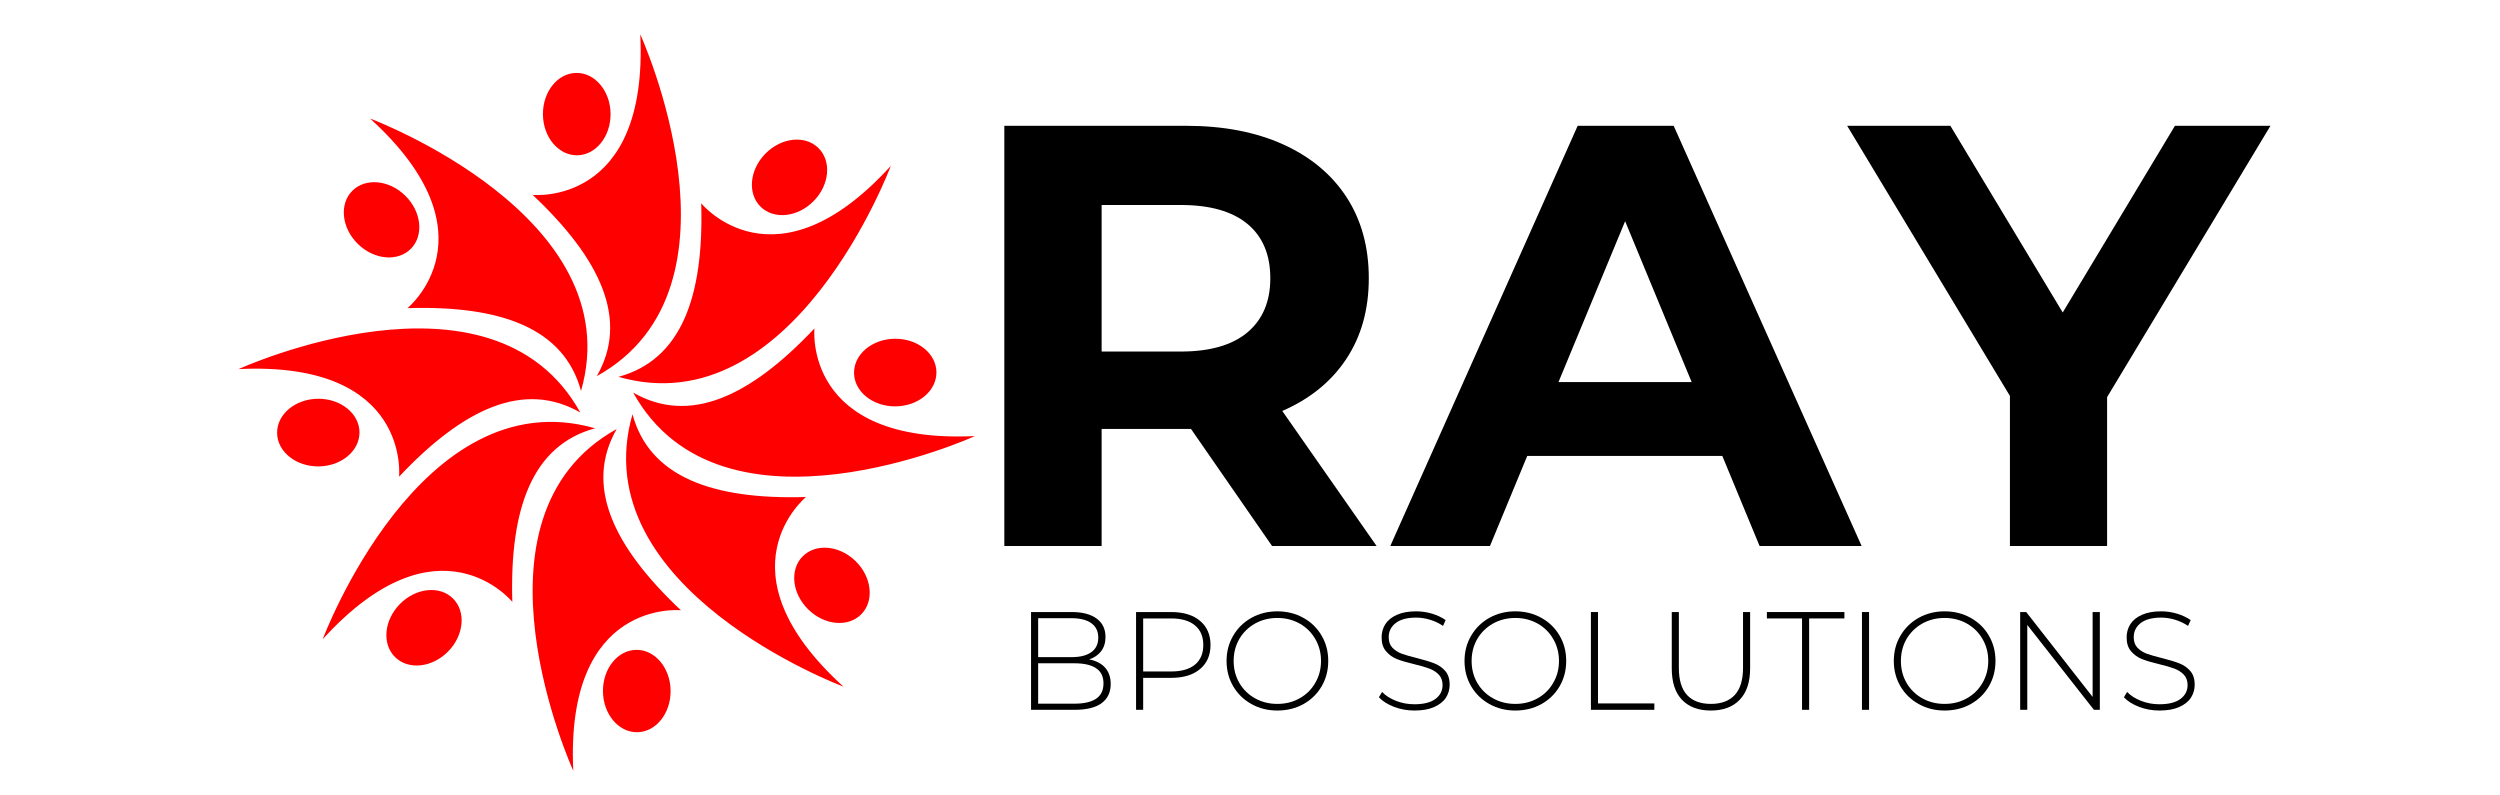 <svg xmlns="http://www.w3.org/2000/svg" xmlns:xlink="http://www.w3.org/1999/xlink" width="440" zoomAndPan="magnify" viewBox="0 0 330 105" height="140" preserveAspectRatio="xMidYMid meet" version="1.0"><defs><g/><clipPath id="1eb0c46721"><path d="M 31.488 4.535 L 128.988 4.535 L 128.988 102 L 31.488 102 Z M 31.488 4.535 " clip-rule="nonzero"/></clipPath></defs><g fill="#000000" fill-opacity="1"><g transform="translate(125.993, 72.075)"><g><path d="M 41.922 0 L 31.219 -15.453 L 19.422 -15.453 L 19.422 0 L 6.578 0 L 6.578 -55.469 L 30.594 -55.469 C 35.5 -55.469 39.758 -54.648 43.375 -53.016 C 47 -51.379 49.789 -49.055 51.75 -46.047 C 53.707 -43.035 54.688 -39.469 54.688 -35.344 C 54.688 -31.219 53.691 -27.66 51.703 -24.672 C 49.723 -21.691 46.91 -19.41 43.266 -17.828 L 55.719 0 Z M 41.688 -35.344 C 41.688 -38.457 40.68 -40.848 38.672 -42.516 C 36.66 -44.18 33.727 -45.016 29.875 -45.016 L 19.422 -45.016 L 19.422 -25.672 L 29.875 -25.672 C 33.727 -25.672 36.66 -26.516 38.672 -28.203 C 40.68 -29.898 41.688 -32.281 41.688 -35.344 Z M 41.688 -35.344 "/></g></g></g><g fill="#000000" fill-opacity="1"><g transform="translate(184.236, 72.075)"><g><path d="M 43.109 -11.891 L 17.359 -11.891 L 12.438 0 L -0.719 0 L 24.016 -55.469 L 36.688 -55.469 L 61.5 0 L 48.031 0 Z M 39.062 -21.641 L 30.281 -42.875 L 21.484 -21.641 Z M 39.062 -21.641 "/></g></g></g><g fill="#000000" fill-opacity="1"><g transform="translate(244.935, 72.075)"><g><path d="M 33.203 -19.656 L 33.203 0 L 20.375 0 L 20.375 -19.812 L -1.109 -55.469 L 12.516 -55.469 L 27.344 -30.828 L 42.156 -55.469 L 54.766 -55.469 Z M 33.203 -19.656 "/></g></g></g><g fill="#000000" fill-opacity="1"><g transform="translate(133.848, 93.696)"><g><path d="M 9.922 -6.656 C 10.836 -6.477 11.539 -6.113 12.031 -5.562 C 12.52 -5.008 12.766 -4.289 12.766 -3.406 C 12.766 -2.312 12.363 -1.469 11.562 -0.875 C 10.758 -0.289 9.57 0 8 0 L 2.25 0 L 2.25 -12.906 L 7.641 -12.906 C 9.035 -12.906 10.125 -12.617 10.906 -12.047 C 11.688 -11.473 12.078 -10.66 12.078 -9.609 C 12.078 -8.867 11.883 -8.242 11.5 -7.734 C 11.113 -7.234 10.586 -6.875 9.922 -6.656 Z M 3.188 -12.094 L 3.188 -6.953 L 7.594 -6.953 C 8.727 -6.953 9.598 -7.172 10.203 -7.609 C 10.816 -8.047 11.125 -8.688 11.125 -9.531 C 11.125 -10.363 10.816 -11 10.203 -11.438 C 9.598 -11.875 8.727 -12.094 7.594 -12.094 Z M 8 -0.812 C 9.25 -0.812 10.195 -1.031 10.844 -1.469 C 11.488 -1.906 11.812 -2.578 11.812 -3.484 C 11.812 -4.391 11.488 -5.055 10.844 -5.484 C 10.195 -5.922 9.25 -6.141 8 -6.141 L 3.188 -6.141 L 3.188 -0.812 Z M 8 -0.812 "/></g></g></g><g fill="#000000" fill-opacity="1"><g transform="translate(147.71, 93.696)"><g><path d="M 6.875 -12.906 C 8.5 -12.906 9.77 -12.52 10.688 -11.75 C 11.613 -10.977 12.078 -9.914 12.078 -8.562 C 12.078 -7.207 11.613 -6.145 10.688 -5.375 C 9.77 -4.602 8.5 -4.219 6.875 -4.219 L 3.188 -4.219 L 3.188 0 L 2.25 0 L 2.25 -12.906 Z M 6.875 -5.062 C 8.25 -5.062 9.301 -5.363 10.031 -5.969 C 10.758 -6.57 11.125 -7.438 11.125 -8.562 C 11.125 -9.676 10.758 -10.535 10.031 -11.141 C 9.301 -11.754 8.25 -12.062 6.875 -12.062 L 3.188 -12.062 L 3.188 -5.062 Z M 6.875 -5.062 "/></g></g></g><g fill="#000000" fill-opacity="1"><g transform="translate(160.89, 93.696)"><g><path d="M 7.719 0.094 C 6.457 0.094 5.316 -0.191 4.297 -0.766 C 3.273 -1.336 2.473 -2.117 1.891 -3.109 C 1.305 -4.109 1.016 -5.223 1.016 -6.453 C 1.016 -7.68 1.305 -8.789 1.891 -9.781 C 2.473 -10.781 3.273 -11.566 4.297 -12.141 C 5.316 -12.711 6.457 -13 7.719 -13 C 8.988 -13 10.133 -12.711 11.156 -12.141 C 12.176 -11.578 12.977 -10.797 13.562 -9.797 C 14.145 -8.805 14.438 -7.691 14.438 -6.453 C 14.438 -5.211 14.145 -4.094 13.562 -3.094 C 12.977 -2.102 12.176 -1.32 11.156 -0.75 C 10.133 -0.188 8.988 0.094 7.719 0.094 Z M 7.719 -0.781 C 8.801 -0.781 9.781 -1.023 10.656 -1.516 C 11.531 -2.004 12.219 -2.68 12.719 -3.547 C 13.227 -4.41 13.484 -5.379 13.484 -6.453 C 13.484 -7.523 13.227 -8.492 12.719 -9.359 C 12.219 -10.223 11.531 -10.898 10.656 -11.391 C 9.781 -11.879 8.801 -12.125 7.719 -12.125 C 6.645 -12.125 5.664 -11.879 4.781 -11.391 C 3.906 -10.898 3.211 -10.223 2.703 -9.359 C 2.203 -8.492 1.953 -7.523 1.953 -6.453 C 1.953 -5.379 2.203 -4.41 2.703 -3.547 C 3.211 -2.68 3.906 -2.004 4.781 -1.516 C 5.664 -1.023 6.645 -0.781 7.719 -0.781 Z M 7.719 -0.781 "/></g></g></g><g fill="#000000" fill-opacity="1"><g transform="translate(176.338, 93.696)"><g/></g></g><g fill="#000000" fill-opacity="1"><g transform="translate(181.075, 93.696)"><g><path d="M 5.641 0.094 C 4.691 0.094 3.789 -0.066 2.938 -0.391 C 2.082 -0.723 1.414 -1.145 0.938 -1.656 L 1.359 -2.359 C 1.816 -1.879 2.426 -1.488 3.188 -1.188 C 3.957 -0.883 4.77 -0.734 5.625 -0.734 C 6.852 -0.734 7.781 -0.969 8.406 -1.438 C 9.031 -1.906 9.344 -2.516 9.344 -3.266 C 9.344 -3.836 9.176 -4.297 8.844 -4.641 C 8.52 -4.984 8.109 -5.25 7.609 -5.438 C 7.117 -5.625 6.457 -5.816 5.625 -6.016 C 4.676 -6.242 3.914 -6.469 3.344 -6.688 C 2.77 -6.914 2.285 -7.258 1.891 -7.719 C 1.492 -8.176 1.297 -8.789 1.297 -9.562 C 1.297 -10.195 1.457 -10.773 1.781 -11.297 C 2.113 -11.816 2.617 -12.227 3.297 -12.531 C 3.984 -12.844 4.836 -13 5.859 -13 C 6.578 -13 7.281 -12.895 7.969 -12.688 C 8.656 -12.477 9.25 -12.195 9.75 -11.844 L 9.406 -11.078 C 8.883 -11.43 8.312 -11.703 7.688 -11.891 C 7.07 -12.078 6.461 -12.172 5.859 -12.172 C 4.672 -12.172 3.77 -11.93 3.156 -11.453 C 2.539 -10.973 2.234 -10.352 2.234 -9.594 C 2.234 -9.008 2.395 -8.547 2.719 -8.203 C 3.051 -7.859 3.461 -7.594 3.953 -7.406 C 4.453 -7.227 5.125 -7.035 5.969 -6.828 C 6.914 -6.586 7.672 -6.359 8.234 -6.141 C 8.805 -5.922 9.289 -5.586 9.688 -5.141 C 10.082 -4.691 10.281 -4.082 10.281 -3.312 C 10.281 -2.688 10.113 -2.113 9.781 -1.594 C 9.445 -1.082 8.926 -0.672 8.219 -0.359 C 7.52 -0.055 6.66 0.094 5.641 0.094 Z M 5.641 0.094 "/></g></g></g><g fill="#000000" fill-opacity="1"><g transform="translate(192.301, 93.696)"><g><path d="M 7.719 0.094 C 6.457 0.094 5.316 -0.191 4.297 -0.766 C 3.273 -1.336 2.473 -2.117 1.891 -3.109 C 1.305 -4.109 1.016 -5.223 1.016 -6.453 C 1.016 -7.68 1.305 -8.789 1.891 -9.781 C 2.473 -10.781 3.273 -11.566 4.297 -12.141 C 5.316 -12.711 6.457 -13 7.719 -13 C 8.988 -13 10.133 -12.711 11.156 -12.141 C 12.176 -11.578 12.977 -10.797 13.562 -9.797 C 14.145 -8.805 14.438 -7.691 14.438 -6.453 C 14.438 -5.211 14.145 -4.094 13.562 -3.094 C 12.977 -2.102 12.176 -1.32 11.156 -0.75 C 10.133 -0.188 8.988 0.094 7.719 0.094 Z M 7.719 -0.781 C 8.801 -0.781 9.781 -1.023 10.656 -1.516 C 11.531 -2.004 12.219 -2.68 12.719 -3.547 C 13.227 -4.41 13.484 -5.379 13.484 -6.453 C 13.484 -7.523 13.227 -8.492 12.719 -9.359 C 12.219 -10.223 11.531 -10.898 10.656 -11.391 C 9.781 -11.879 8.801 -12.125 7.719 -12.125 C 6.645 -12.125 5.664 -11.879 4.781 -11.391 C 3.906 -10.898 3.211 -10.223 2.703 -9.359 C 2.203 -8.492 1.953 -7.523 1.953 -6.453 C 1.953 -5.379 2.203 -4.41 2.703 -3.547 C 3.211 -2.68 3.906 -2.004 4.781 -1.516 C 5.664 -1.023 6.645 -0.781 7.719 -0.781 Z M 7.719 -0.781 "/></g></g></g><g fill="#000000" fill-opacity="1"><g transform="translate(207.749, 93.696)"><g><path d="M 2.25 -12.906 L 3.188 -12.906 L 3.188 -0.844 L 10.625 -0.844 L 10.625 0 L 2.25 0 Z M 2.25 -12.906 "/></g></g></g><g fill="#000000" fill-opacity="1"><g transform="translate(218.532, 93.696)"><g><path d="M 7.297 0.094 C 5.66 0.094 4.391 -0.379 3.484 -1.328 C 2.586 -2.273 2.141 -3.656 2.141 -5.469 L 2.141 -12.906 L 3.078 -12.906 L 3.078 -5.516 C 3.078 -3.93 3.438 -2.742 4.156 -1.953 C 4.883 -1.172 5.938 -0.781 7.312 -0.781 C 8.676 -0.781 9.723 -1.172 10.453 -1.953 C 11.18 -2.742 11.547 -3.93 11.547 -5.516 L 11.547 -12.906 L 12.484 -12.906 L 12.484 -5.469 C 12.484 -3.656 12.023 -2.273 11.109 -1.328 C 10.203 -0.379 8.93 0.094 7.297 0.094 Z M 7.297 0.094 "/></g></g></g><g fill="#000000" fill-opacity="1"><g transform="translate(233.15, 93.696)"><g><path d="M 4.719 -12.062 L 0.078 -12.062 L 0.078 -12.906 L 10.312 -12.906 L 10.312 -12.062 L 5.656 -12.062 L 5.656 0 L 4.719 0 Z M 4.719 -12.062 "/></g></g></g><g fill="#000000" fill-opacity="1"><g transform="translate(243.528, 93.696)"><g><path d="M 2.25 -12.906 L 3.188 -12.906 L 3.188 0 L 2.25 0 Z M 2.25 -12.906 "/></g></g></g><g fill="#000000" fill-opacity="1"><g transform="translate(248.966, 93.696)"><g><path d="M 7.719 0.094 C 6.457 0.094 5.316 -0.191 4.297 -0.766 C 3.273 -1.336 2.473 -2.117 1.891 -3.109 C 1.305 -4.109 1.016 -5.223 1.016 -6.453 C 1.016 -7.68 1.305 -8.789 1.891 -9.781 C 2.473 -10.781 3.273 -11.566 4.297 -12.141 C 5.316 -12.711 6.457 -13 7.719 -13 C 8.988 -13 10.133 -12.711 11.156 -12.141 C 12.176 -11.578 12.977 -10.797 13.562 -9.797 C 14.145 -8.805 14.438 -7.691 14.438 -6.453 C 14.438 -5.211 14.145 -4.094 13.562 -3.094 C 12.977 -2.102 12.176 -1.32 11.156 -0.75 C 10.133 -0.188 8.988 0.094 7.719 0.094 Z M 7.719 -0.781 C 8.801 -0.781 9.781 -1.023 10.656 -1.516 C 11.531 -2.004 12.219 -2.68 12.719 -3.547 C 13.227 -4.41 13.484 -5.379 13.484 -6.453 C 13.484 -7.523 13.227 -8.492 12.719 -9.359 C 12.219 -10.223 11.531 -10.898 10.656 -11.391 C 9.781 -11.879 8.801 -12.125 7.719 -12.125 C 6.645 -12.125 5.664 -11.879 4.781 -11.391 C 3.906 -10.898 3.211 -10.223 2.703 -9.359 C 2.203 -8.492 1.953 -7.523 1.953 -6.453 C 1.953 -5.379 2.203 -4.41 2.703 -3.547 C 3.211 -2.68 3.906 -2.004 4.781 -1.516 C 5.664 -1.023 6.645 -0.781 7.719 -0.781 Z M 7.719 -0.781 "/></g></g></g><g fill="#000000" fill-opacity="1"><g transform="translate(264.413, 93.696)"><g><path d="M 12.766 -12.906 L 12.766 0 L 11.984 0 L 3.188 -11.203 L 3.188 0 L 2.25 0 L 2.25 -12.906 L 3.047 -12.906 L 11.812 -1.703 L 11.812 -12.906 Z M 12.766 -12.906 "/></g></g></g><g fill="#000000" fill-opacity="1"><g transform="translate(279.418, 93.696)"><g><path d="M 5.641 0.094 C 4.691 0.094 3.789 -0.066 2.938 -0.391 C 2.082 -0.723 1.414 -1.145 0.938 -1.656 L 1.359 -2.359 C 1.816 -1.879 2.426 -1.488 3.188 -1.188 C 3.957 -0.883 4.77 -0.734 5.625 -0.734 C 6.852 -0.734 7.781 -0.969 8.406 -1.438 C 9.031 -1.906 9.344 -2.516 9.344 -3.266 C 9.344 -3.836 9.176 -4.297 8.844 -4.641 C 8.52 -4.984 8.109 -5.25 7.609 -5.438 C 7.117 -5.625 6.457 -5.816 5.625 -6.016 C 4.676 -6.242 3.914 -6.469 3.344 -6.688 C 2.77 -6.914 2.285 -7.258 1.891 -7.719 C 1.492 -8.176 1.297 -8.789 1.297 -9.562 C 1.297 -10.195 1.457 -10.773 1.781 -11.297 C 2.113 -11.816 2.617 -12.227 3.297 -12.531 C 3.984 -12.844 4.836 -13 5.859 -13 C 6.578 -13 7.281 -12.895 7.969 -12.688 C 8.656 -12.477 9.25 -12.195 9.75 -11.844 L 9.406 -11.078 C 8.883 -11.43 8.312 -11.703 7.688 -11.891 C 7.07 -12.078 6.461 -12.172 5.859 -12.172 C 4.672 -12.172 3.77 -11.93 3.156 -11.453 C 2.539 -10.973 2.234 -10.352 2.234 -9.594 C 2.234 -9.008 2.395 -8.547 2.719 -8.203 C 3.051 -7.859 3.461 -7.594 3.953 -7.406 C 4.453 -7.227 5.125 -7.035 5.969 -6.828 C 6.914 -6.586 7.672 -6.359 8.234 -6.141 C 8.805 -5.922 9.289 -5.586 9.688 -5.141 C 10.082 -4.691 10.281 -4.082 10.281 -3.312 C 10.281 -2.688 10.113 -2.113 9.781 -1.594 C 9.445 -1.082 8.926 -0.672 8.219 -0.359 C 7.52 -0.055 6.66 0.094 5.641 0.094 Z M 5.641 0.094 "/></g></g></g><g clip-path="url(#1eb0c46721)"><path fill="#ff0000" d="M 46.488 25.203 C 44.758 26.961 45.094 30.094 47.238 32.199 C 49.379 34.305 52.516 34.586 54.246 32.828 C 55.973 31.07 55.637 27.938 53.496 25.832 C 51.355 23.727 48.215 23.445 46.488 25.203 Z M 53.789 40.672 C 66.172 40.305 74.461 43.34 76.695 51.602 C 83.324 28.512 48.852 15.648 48.852 15.648 C 65.723 30.977 53.789 40.672 53.789 40.672 Z M 36.578 57.148 C 36.598 59.613 39.051 61.59 42.055 61.566 C 45.059 61.539 47.473 59.52 47.453 57.055 C 47.43 54.59 44.98 52.609 41.977 52.637 C 38.973 52.66 36.555 54.684 36.578 57.148 Z M 52.676 62.926 C 61.172 53.906 69.184 50.191 76.602 54.453 C 64.961 33.441 31.492 48.719 31.492 48.719 C 54.262 47.629 52.676 62.926 52.676 62.926 Z M 52.156 86.742 C 53.914 88.473 57.047 88.137 59.152 85.996 C 61.258 83.852 61.539 80.715 59.781 78.988 C 58.023 77.258 54.891 77.594 52.785 79.734 C 50.68 81.879 50.398 85.016 52.156 86.742 Z M 67.625 79.445 C 67.258 67.062 70.293 58.77 78.555 56.535 C 55.465 49.91 42.598 84.379 42.598 84.379 C 57.93 67.508 67.625 79.445 67.625 79.445 Z M 84.102 96.656 C 86.566 96.633 88.543 94.184 88.52 91.18 C 88.492 88.176 86.473 85.758 84.008 85.781 C 81.543 85.801 79.562 88.254 79.59 91.258 C 79.617 94.258 81.637 96.676 84.102 96.656 Z M 89.879 80.555 C 80.859 72.059 77.145 64.051 81.406 56.629 C 60.395 68.27 75.672 101.742 75.672 101.742 C 74.582 78.973 89.879 80.555 89.879 80.555 Z M 113.699 81.074 C 115.426 79.316 115.09 76.184 112.949 74.078 C 110.809 71.973 107.668 71.691 105.941 73.453 C 104.211 75.211 104.547 78.344 106.688 80.445 C 108.832 82.555 111.969 82.836 113.699 81.074 Z M 106.398 65.605 C 94.016 65.977 85.723 62.938 83.488 54.68 C 76.863 77.766 111.332 90.633 111.332 90.633 C 94.461 75.301 106.398 65.605 106.398 65.605 Z M 123.609 49.133 C 123.586 46.664 121.137 44.688 118.133 44.715 C 115.129 44.738 112.711 46.758 112.734 49.227 C 112.754 51.691 115.207 53.668 118.211 53.641 C 121.211 53.617 123.629 51.598 123.609 49.133 Z M 107.508 43.355 C 99.016 52.371 91.004 56.086 83.582 51.824 C 95.223 72.836 128.695 57.562 128.695 57.562 C 105.926 58.648 107.508 43.355 107.508 43.355 Z M 108.027 19.535 C 106.27 17.805 103.137 18.141 101.031 20.285 C 98.926 22.426 98.645 25.562 100.406 27.293 C 102.164 29.02 105.297 28.684 107.402 26.543 C 109.508 24.402 109.789 21.262 108.027 19.535 Z M 92.559 26.836 C 92.93 39.219 89.895 47.508 81.633 49.742 C 104.719 56.367 117.586 21.898 117.586 21.898 C 102.254 38.77 92.559 26.836 92.559 26.836 Z M 76.086 9.625 C 73.617 9.645 71.641 12.098 71.668 15.102 C 71.691 18.102 73.711 20.52 76.18 20.5 C 78.645 20.477 80.621 18.027 80.594 15.023 C 80.57 12.02 78.551 9.602 76.086 9.625 Z M 84.516 4.539 C 84.516 4.539 99.789 38.008 78.777 49.648 C 83.043 42.227 79.324 34.219 70.309 25.723 C 70.309 25.723 85.602 27.309 84.516 4.539 " fill-opacity="1" fill-rule="nonzero"/></g></svg>